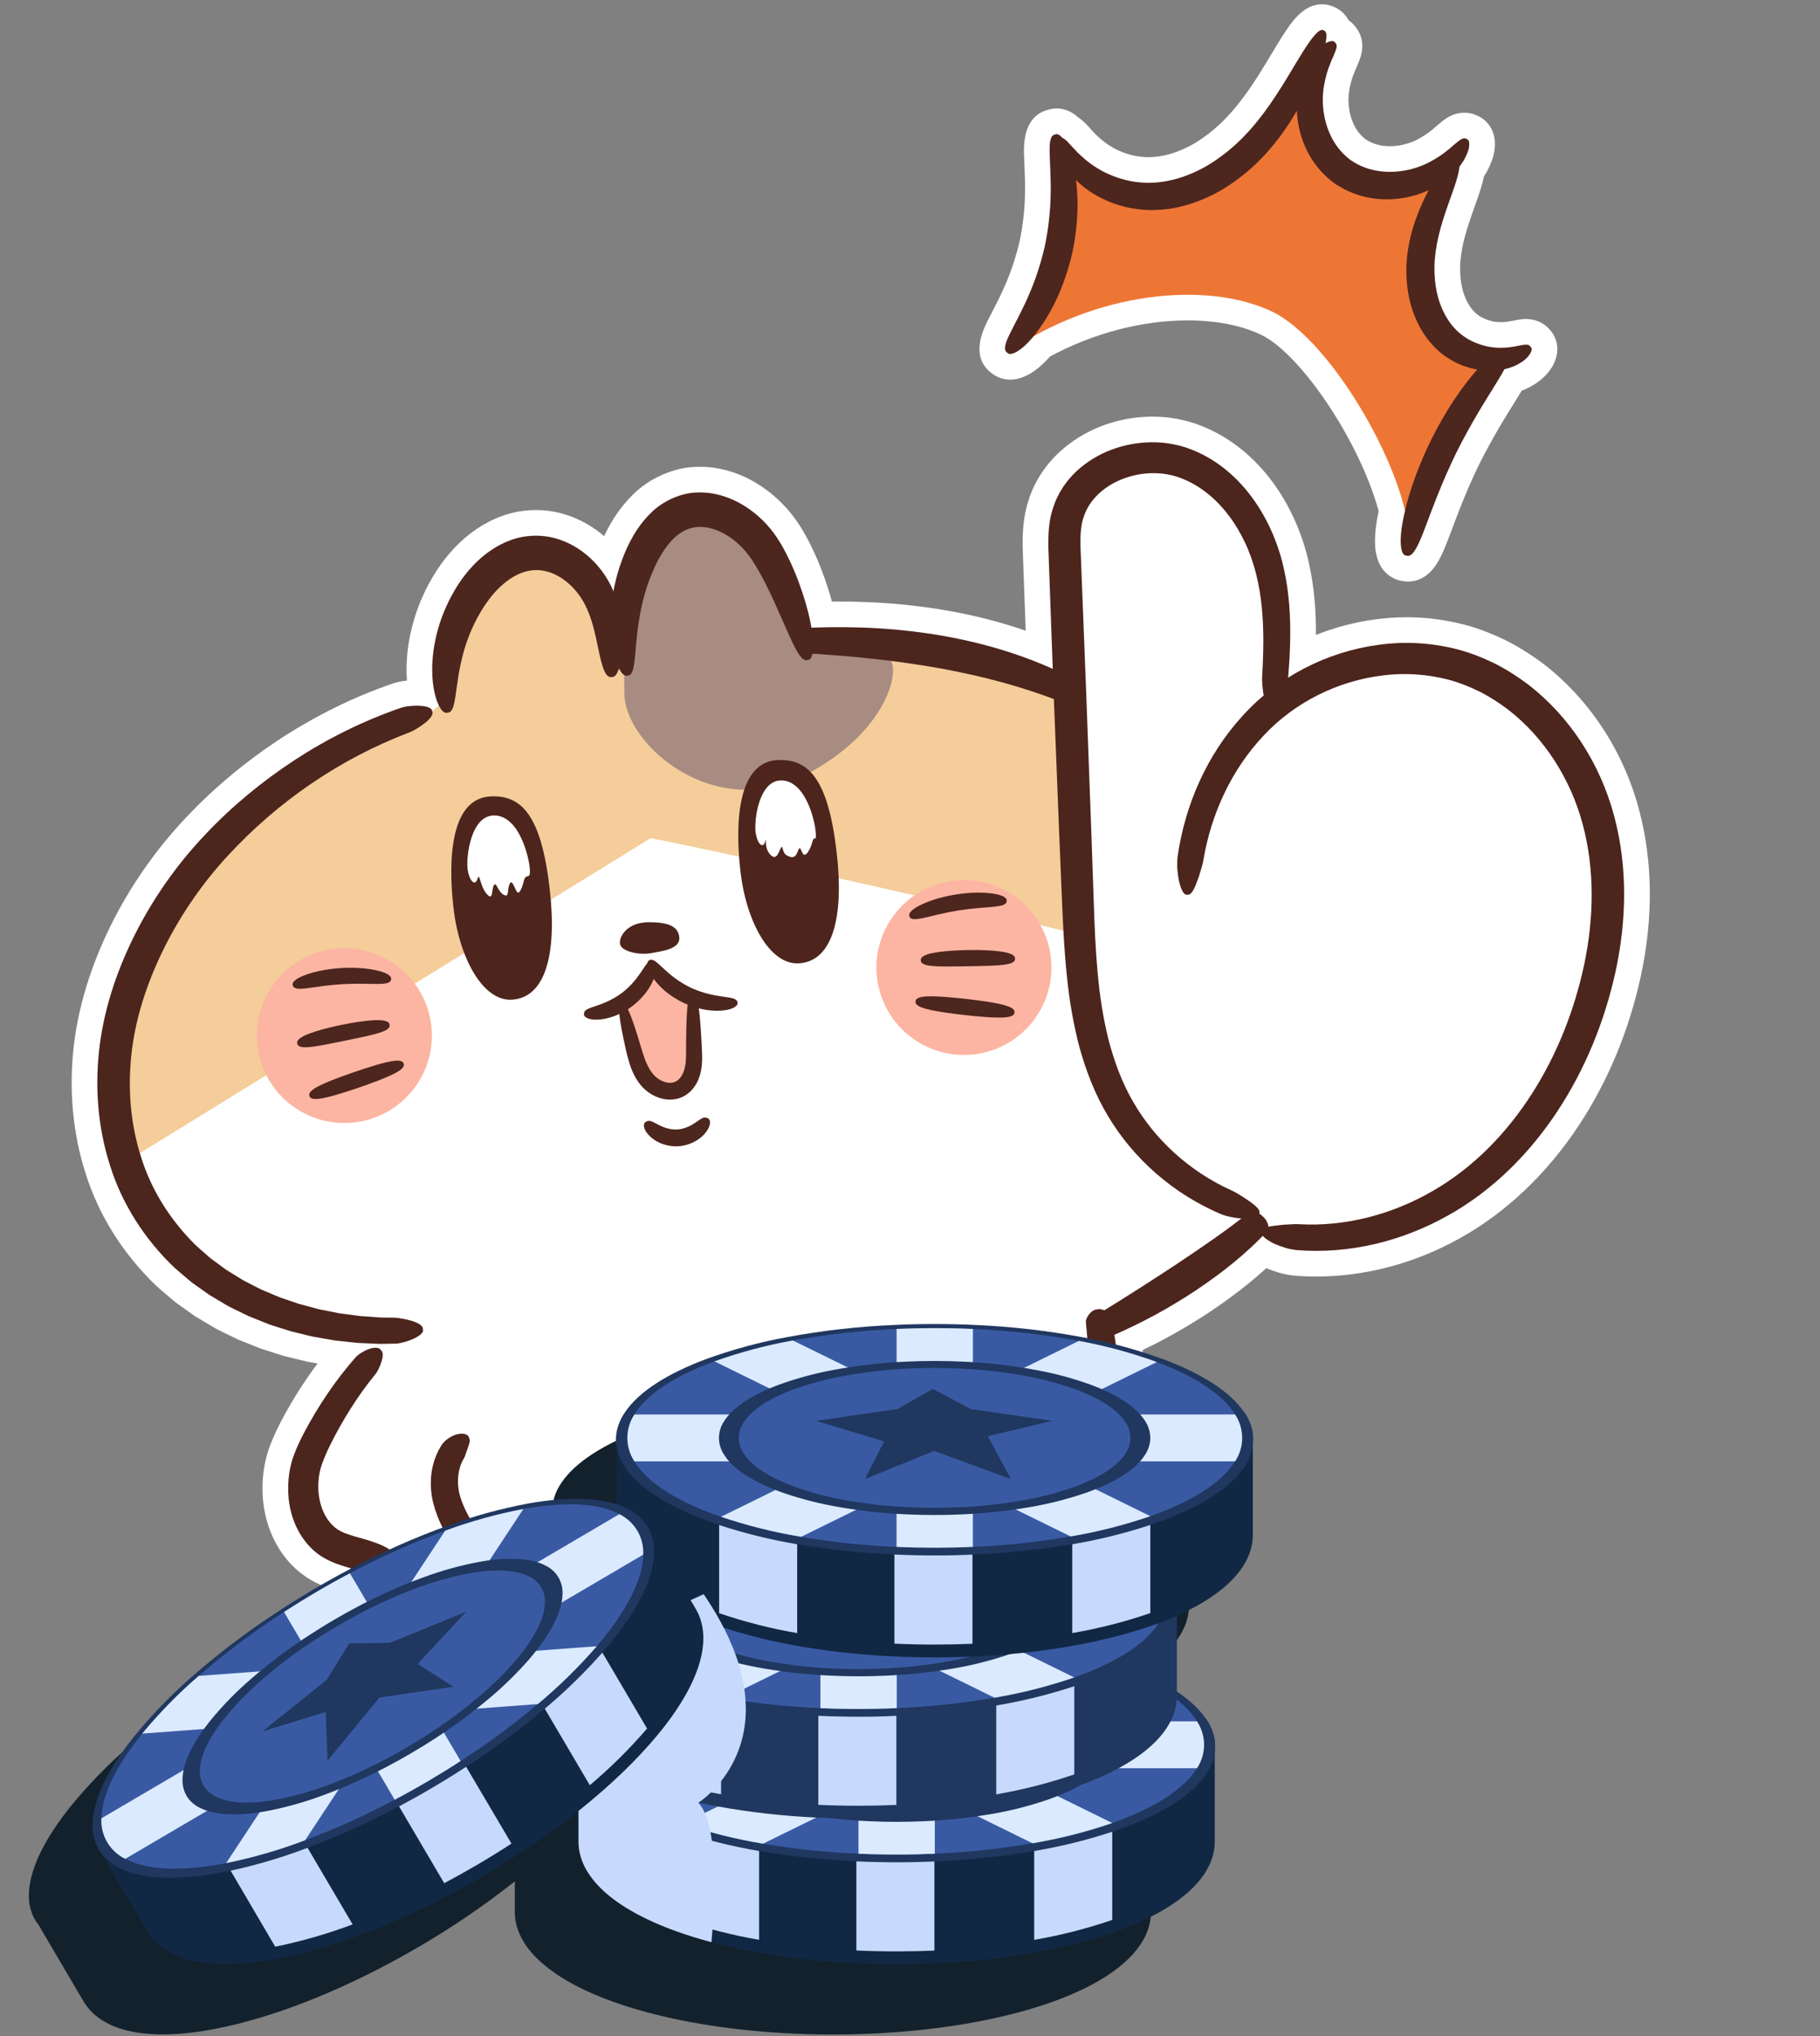 <?xml version="1.0" encoding="UTF-8"?> <svg xmlns="http://www.w3.org/2000/svg" width="270" height="302" viewBox="0 0 270 302" fill="none"><rect x="0" y="0" width="270" height="302" fill="#808080" stroke="none"/><g clip-path="url(#clip0_1245_11391)"><path d="M41.646 109.532C36.44 112.943 31.737 116.861 27.683 121.165C23.442 125.628 19.838 130.683 16.965 136.205C13.814 142.321 11.82 148.448 11.035 154.417C10.153 161.143 10.73 167.93 12.692 174.009C14.626 180.207 18.245 185.971 23.16 190.678C23.183 190.701 23.207 190.723 23.232 190.745C23.638 191.115 24.056 191.47 24.474 191.824C24.474 191.824 25.94 193.068 25.974 193.094C26.221 193.29 26.479 193.473 26.737 193.655L28.854 195.155C28.936 195.214 29.02 195.269 29.108 195.321L31.033 196.467L31.99 197.031C32.07 197.077 32.151 197.121 32.234 197.162L33.249 197.664L35.244 198.635C35.326 198.675 35.411 198.712 35.496 198.746L38.596 199.983C38.675 200.014 38.757 200.043 38.837 200.069L42.023 201.079C42.103 201.105 42.184 201.128 42.266 201.147L45.512 201.936C45.588 201.954 45.665 201.97 45.742 201.984L47.111 202.224C45.147 204.837 43.361 207.666 41.697 210.796C41.227 211.705 40.615 212.936 40.061 214.403C39.493 215.909 39.137 217.512 39.005 219.162C38.721 222.608 39.364 225.929 40.864 228.763C41.767 230.471 42.952 231.938 44.359 233.1C45.982 234.467 47.889 235.268 49.168 235.688C49.602 235.835 50.025 235.967 50.434 236.091C50.165 236.43 49.879 236.808 49.581 237.229C49.103 237.933 48.554 238.806 48.114 239.94C47.928 240.418 47.702 241.059 47.568 241.832C47.403 242.602 47.389 243.328 47.402 244.074C47.462 245.655 47.91 247.201 48.704 248.561C49.383 249.708 50.296 250.722 51.458 251.61C53.464 253.096 55.48 253.681 56.822 253.991C58.043 254.273 59.401 254.416 60.859 254.416C61.139 254.416 61.416 254.411 61.656 254.403C63.062 254.365 64.492 254.186 66.026 253.857C67.316 253.58 68.561 253.191 69.741 252.697H163.037C163.121 252.697 163.206 252.694 163.288 252.689C163.476 252.71 163.664 252.72 163.853 252.72C166.681 252.72 169.06 250.32 169.425 248.167C169.432 248.131 169.437 248.095 169.442 248.059C170.622 239.669 171.122 231.212 171.016 221.421C170.883 213.649 170.395 206.839 169.491 200.24C172.935 198.593 176.152 196.766 179.454 194.589C182.692 192.423 185.418 190.315 187.852 188.087C188.525 188.365 189.178 188.584 189.689 188.743C190.388 188.948 191.132 189.095 191.899 189.184C191.941 189.188 191.983 189.192 192.025 189.195C193.099 189.283 194.194 189.327 195.278 189.327C202.587 189.327 209.969 187.353 216.616 183.625C223.438 179.831 229.547 174.022 234.282 166.823C238.577 160.278 241.65 152.873 243.416 144.799C245.294 136.029 245.198 127.683 243.129 119.993C240.815 111.373 235.807 103.741 228.988 98.474C227.187 97.123 225.317 95.951 223.358 94.956C221.194 93.91 219.155 93.145 217.114 92.614C214.355 91.906 211.509 91.547 208.655 91.547C207.094 91.547 205.525 91.656 204.013 91.867C201.016 92.267 198.05 93.048 195.218 94.171C195.228 92.616 195.183 90.984 195.048 89.324C194.875 87.21 194.564 85.166 194.122 83.249C193.64 81.157 192.955 79.114 192.086 77.172C190.159 72.881 187.5 69.342 184.177 66.652C182.297 65.132 180.239 63.937 178.073 63.103C175.866 62.244 173.415 61.79 170.988 61.79L170.675 61.793C165.507 61.884 160.678 63.78 157.065 67.143C155.004 69.078 153.472 71.471 152.655 73.994C151.749 76.617 151.696 79.104 151.717 81.23C151.718 81.263 152.163 93.542 152.163 93.542C148.61 92.312 144.89 91.348 140.914 90.623C135.59 89.676 130.209 89.215 124.461 89.215C124.116 89.215 123.767 89.216 123.415 89.22C123.191 88.388 122.932 87.534 122.645 86.674C121.749 83.984 120.73 81.619 119.53 79.444C118.675 77.892 117.719 76.523 116.693 75.383C115.538 74.092 114.232 72.966 112.835 72.053C110.101 70.236 106.941 69.235 103.936 69.235C103.778 69.235 103.62 69.238 103.463 69.244C100.038 69.251 96.196 70.954 93.723 73.532C92.085 75.171 90.732 77.144 89.626 79.515C87.921 78.06 85.975 76.965 83.946 76.336C82.539 75.882 81.048 75.651 79.515 75.651C77.707 75.651 75.922 75.972 74.347 76.58C71.859 77.483 69.388 79.157 67.399 81.283C66.422 82.314 65.52 83.468 64.698 84.747C63.876 86.053 63.227 87.259 62.735 88.382C61.653 90.755 60.893 93.386 60.532 96.005C60.306 97.694 60.252 99.41 60.366 100.941C59.711 101.008 58.951 101.133 58.285 101.368C52.512 103.352 46.917 106.097 41.646 109.532Z" fill="white"></path><path d="M151.271 35.731C150.814 37.758 150.066 40.075 149.257 41.958C148.596 43.538 147.8 45.079 147.16 46.317C146.873 46.872 146.616 47.372 146.405 47.801C146.386 47.841 146.269 48.093 146.269 48.093C144.377 52.068 145.643 54.149 146.884 55.157C147.684 55.893 148.737 56.304 149.866 56.304C149.866 56.304 149.866 56.304 149.867 56.304C151.972 56.304 153.802 54.848 154.735 53.944C155.065 53.639 155.412 53.281 155.772 52.873C162.177 49.418 169.401 47.522 176.19 47.522C180.428 47.522 184.199 48.26 187.096 49.656C193.09 52.544 201.835 65.755 204.523 75.812C204.287 76.928 204.061 78.259 204.009 79.401C203.855 81.799 204.343 83.619 205.459 84.813C206.138 85.54 207.011 86.005 207.966 86.157C208.264 86.221 208.568 86.253 208.876 86.253C212.029 86.253 213.446 83.199 213.98 82.049L214.064 81.866C214.503 80.895 214.968 79.653 215.508 78.215C215.852 77.299 216.221 76.313 216.622 75.303C217.442 73.205 218.499 70.789 219.441 68.862C220.401 66.926 221.672 64.616 222.849 62.666C223.394 61.752 223.949 60.86 224.465 60.031C224.935 59.277 225.367 58.582 225.746 57.949C225.951 57.871 226.148 57.789 226.335 57.703C226.957 57.427 228.399 56.699 229.484 55.458C230.627 54.184 231.167 52.704 231.004 51.287C230.899 50.371 230.501 49.524 229.884 48.865C229.047 47.882 227.793 47.313 226.395 47.313C225.798 47.313 225.266 47.412 224.875 47.484C224.828 47.493 224.78 47.502 224.734 47.513C224.232 47.625 223.703 47.709 223.468 47.733C223.197 47.765 222.924 47.782 222.655 47.782C222.258 47.782 221.867 47.746 221.575 47.692C220.699 47.508 219.917 47.188 219.374 46.791C219.335 46.763 219.296 46.735 219.256 46.708C219.01 46.544 218.774 46.324 218.445 45.948C218.208 45.685 217.963 45.291 217.751 44.931C217.355 44.201 217.046 43.363 216.874 42.531C216.687 41.669 216.592 40.62 216.608 39.603C216.634 38.456 216.812 37.162 217.129 35.844C217.564 33.997 218.223 32.155 218.804 30.531C219.124 29.634 219.412 28.827 219.624 28.137L219.652 28.046C219.785 27.611 219.992 26.932 220.14 26.176C220.685 25.378 221.213 24.258 221.513 23.245C221.537 23.163 221.558 23.081 221.577 22.998C221.718 22.365 222.149 20.438 221.032 18.727C220.56 18.005 219.897 17.456 219.118 17.131C218.541 16.855 217.909 16.712 217.253 16.712C216.025 16.712 214.867 17.194 213.716 18.184C213.404 18.427 213.103 18.69 212.832 18.93C212.739 19.013 212.653 19.092 212.576 19.155C212.465 19.232 212.359 19.314 212.258 19.402C211.793 19.804 211.015 20.303 210.198 20.728C209.336 21.167 208.33 21.478 207.335 21.608C206.963 21.659 206.582 21.686 206.203 21.686C205.588 21.686 204.989 21.617 204.441 21.479C203.79 21.32 203.153 21.036 202.545 20.632C201.979 20.175 201.515 19.651 201.154 19.055C200.699 18.313 200.344 17.331 200.176 16.334C200.007 15.372 200.004 14.319 200.161 13.392C200.327 12.462 200.571 11.572 200.816 11.011C200.87 10.886 200.918 10.758 200.959 10.629C200.996 10.537 201.045 10.432 201.097 10.318C201.244 9.989 201.405 9.624 201.544 9.255C202.665 6.656 201.855 4.925 201.095 3.995C200.802 3.601 200.45 3.266 200.051 3C199.966 2.837 199.87 2.676 199.759 2.517C199.296 1.855 198.673 1.353 197.95 1.05C197.389 0.778 196.769 0.634 196.135 0.634C193.301 0.634 191.558 3.334 190.285 5.306L190.192 5.448C189.746 6.14 189.239 6.985 188.676 7.927C187.523 9.853 186.088 12.25 184.464 14.428C183.336 15.951 182.095 17.356 180.892 18.478C179.765 19.516 178.522 20.463 177.368 21.16C176.258 21.842 174.94 22.431 173.701 22.805C172.529 23.144 171.414 23.316 170.39 23.316C170.089 23.316 169.793 23.299 169.418 23.261C167.833 23.129 166.417 22.567 165.556 22.142C164.369 21.537 163.463 20.79 162.921 20.281L162.779 20.148C162.691 20.067 162.574 19.964 162.462 19.837C162.396 19.761 162.327 19.688 162.255 19.618C162.085 19.453 161.917 19.261 161.75 19.074L161.527 18.828C161.118 18.387 160.613 17.84 159.942 17.401C158.794 16.337 157.606 16.092 156.754 16.092C156.311 16.092 155.868 16.161 155.444 16.295C153.893 16.687 151.858 18.041 151.907 22.456C151.907 22.456 151.908 22.732 151.91 22.777C151.92 23.254 151.944 23.814 151.972 24.438C152.032 25.831 152.108 27.564 152.046 29.308C151.991 31.326 151.697 33.742 151.271 35.731Z" fill="white"></path><path d="M107.704 191.457C86.602 194.656 74.733 199.414 49.148 196.784C23.563 194.153 13.778 170.779 18.32 149.378C22.863 127.977 56.135 108.284 65.161 104.548C65.689 96.183 68.283 82.035 76.577 81.37C84.871 80.704 90.563 88.985 90.633 94.167C90.205 88.18 94.659 78.037 102.455 78.038C110.251 78.04 119.02 94.564 119.02 94.564C119.02 94.564 158.081 96.827 171.182 112.003C184.282 127.178 194.1 152.32 178.539 168.29C162.977 184.26 120.599 189.502 107.704 191.457Z" fill="white"></path><path d="M19.204 171.987C40.066 180.629 84.621 166.331 96.612 129.266C108.438 146.656 154.289 172.392 185.149 154.092C185.149 154.092 192.064 130.796 178.593 116.948C165.123 103.099 131.171 95.08 124.302 94.759C119.2 95.002 119.009 92.838 119.009 92.838C119.009 92.838 115.247 77.063 106.022 76.192C96.797 75.32 92.397 88.246 91.739 92.886C87.981 92.094 89.81 83.19 81.784 81.229C73.757 79.268 66.174 85.555 66.381 101.868C66.531 105.726 59.005 107.838 59.005 107.838C59.005 107.838 11.688 119.552 19.204 171.987Z" fill="#F4CD9A"></path><path d="M65.349 248.894C66.526 248.894 163.038 248.894 163.038 248.894C163.038 248.894 163.038 204.229 163.626 199.527C164.214 194.825 187.754 182.484 187.754 182.484C187.754 182.484 207.173 161.327 202.465 153.099C197.757 144.871 96.539 124.301 96.539 124.301L19.203 171.987C19.203 171.987 22.39 197.764 57.111 197.764C41.81 215.395 40.633 223.035 45.929 225.386C51.225 227.737 61.818 228.912 58.876 233.026C55.933 237.14 52.402 240.666 52.991 244.193C53.58 247.719 65.349 248.894 65.349 248.894Z" fill="white"></path><path d="M187.751 182.484C176.57 178.37 167.154 165.44 162.446 153.099C157.738 140.757 157.738 92.565 157.738 83.162C157.738 73.759 163.623 66.119 175.981 70.233C188.339 74.347 190.693 96.68 190.105 103.732C202.463 97.267 215.409 94.917 227.179 104.32C238.949 113.723 240.714 124.889 237.183 142.521C233.653 160.152 225.413 165.441 220.117 172.493C211.005 184.627 210.113 184.835 187.751 182.484Z" fill="white"></path><path d="M92.638 103.224C93.107 110.773 105.971 121.647 118.987 115.159C132.004 108.672 133.693 98.736 131.877 97.757C130.061 96.779 121.277 97.552 119.247 94.222C117.217 90.892 113.964 76.215 106.659 75.553C99.353 74.891 95.632 80.995 93.945 86.681C92.257 92.365 92.638 103.224 92.638 103.224Z" fill="#A88C82"></path><path d="M72.741 118.123C67.012 118.428 66.421 126.918 67.252 134.465C68.083 142.013 71.606 148.532 75.945 148.268C80.856 147.969 82.673 141.671 81.552 131.865C80.286 120.795 77.302 117.88 72.741 118.123Z" fill="#4D251D"></path><path d="M69.365 128.884C69.136 127.28 69.786 120.802 73.422 120.944C77.059 121.085 78.471 127.111 78.603 128.874C78.734 130.637 78.037 129.4 77.73 130.592C77.425 131.785 76.988 132.915 76.587 132.108C76.186 131.303 75.891 130.331 75.552 131.218C75.213 132.105 75.578 133.147 74.717 132.7C73.856 132.254 73.618 130.658 73.253 131.316C72.889 131.974 73.205 133.716 72.207 132.59C71.21 131.463 71.151 129.229 70.837 130.345C70.523 131.461 69.637 130.786 69.365 128.884Z" fill="white"></path><path d="M115.316 112.733C109.586 113.038 108.995 121.527 109.826 129.074C110.657 136.622 114.18 143.142 118.519 142.877C123.43 142.578 125.247 136.28 124.126 126.475C122.86 115.405 119.876 112.49 115.316 112.733Z" fill="#4D251D"></path><path d="M112.09 123.42C111.869 121.871 112.497 115.613 116.009 115.75C119.521 115.886 120.886 121.707 121.013 123.41C121.14 125.112 120.803 123.727 120.508 124.879C120.212 126.031 119.453 127.313 119.066 126.535C118.679 125.756 118.658 125.467 118.33 126.324C118.002 127.18 117.602 127.328 116.771 126.896C115.939 126.465 116.198 125.133 115.846 125.769C115.494 126.404 115.181 127.783 114.217 126.695C113.254 125.606 113.816 123.753 113.512 124.831C113.208 125.909 112.353 125.257 112.09 123.42Z" fill="white"></path><path d="M63.992 152.177C64.776 159.294 59.633 165.698 52.507 166.481C45.381 167.264 38.968 162.129 38.184 155.012C37.401 147.895 42.542 141.491 49.669 140.708C56.796 139.925 63.208 145.06 63.992 152.177Z" fill="#FCB5A2"></path><path d="M155.906 142.082C156.69 149.199 151.548 155.604 144.421 156.386C137.295 157.168 130.882 152.033 130.098 144.916C129.315 137.799 134.457 131.395 141.583 130.613C148.71 129.83 155.122 134.965 155.906 142.082Z" fill="#FCB5A2"></path><path d="M96.651 144.625C97.159 144.889 92.223 149.422 92.223 149.422C92.223 149.422 93.194 159.695 98.124 160.909C103.055 162.125 102.536 154.517 102.539 153.08C102.54 151.643 102.456 147.98 102.456 147.98L96.651 144.625Z" fill="#FCB5A2"></path><path d="M96.154 136.781C92.562 136.816 91.444 139.612 92.178 140.432C92.913 141.252 95.018 141.663 96.658 141.355C98.298 141.046 100.969 140.753 100.773 138.974C100.577 137.195 98.727 136.756 96.154 136.781Z" fill="#4D251D"></path><path d="M57.085 144.289C56.414 143.998 55.242 143.747 54.01 143.628C52.778 143.503 51.491 143.521 50.597 143.574C49.704 143.63 48.425 143.769 47.216 144.043C46.007 144.311 44.876 144.703 44.245 145.073C43.978 145.224 43.212 145.711 43.452 146.18C43.557 146.698 44.422 146.648 44.709 146.643C45.4 146.619 46.489 146.436 47.62 146.287C48.75 146.132 49.922 146.021 50.744 145.968C51.565 145.921 52.742 145.888 53.882 145.905C55.023 145.915 56.126 145.964 56.815 145.904C57.101 145.874 57.965 145.818 58.006 145.292C58.188 144.796 57.368 144.406 57.085 144.289Z" fill="#4D261E"></path><path d="M56.667 151.333C55.312 151.168 52.277 151.662 50.667 152.004C49.053 152.323 46.069 153.062 44.889 153.746C44.641 153.886 43.909 154.315 44.114 154.801C44.188 155.323 45.026 155.326 45.306 155.329C46.646 155.327 49.57 154.666 51.15 154.354C52.726 154.02 55.674 153.477 56.907 152.952C57.164 152.84 57.933 152.507 57.795 151.998C57.792 151.471 56.95 151.365 56.667 151.333Z" fill="#4D261E"></path><path d="M58.588 157.327C57.17 157.446 54.129 158.46 52.504 159.019C50.878 159.578 47.858 160.652 46.668 161.431C46.419 161.594 45.68 162.084 45.918 162.555C46.021 163.073 46.906 163.003 47.202 162.978C48.62 162.86 51.662 161.846 53.286 161.287C54.912 160.727 57.932 159.655 59.123 158.874C59.372 158.711 60.11 158.222 59.873 157.751C59.769 157.233 58.885 157.303 58.588 157.327Z" fill="#4D261E"></path><path d="M136.233 136.288C136.919 136.197 137.985 135.91 139.096 135.652C140.206 135.389 141.362 135.165 142.173 135.033C142.986 134.906 144.155 134.76 145.291 134.666C146.428 134.566 147.531 134.509 148.21 134.382C148.492 134.324 149.346 134.186 149.337 133.657C149.469 133.147 148.615 132.838 148.322 132.749C147.626 132.524 146.436 132.387 145.197 132.388C143.959 132.383 142.68 132.525 141.796 132.664C140.912 132.807 139.652 133.068 138.476 133.457C137.299 133.841 136.211 134.34 135.619 134.77C135.367 134.946 134.653 135.505 134.937 135.949C135.092 136.454 135.948 136.32 136.233 136.288Z" fill="#4D261E"></path><path d="M137.682 143.188C139.001 143.432 141.996 143.322 143.607 143.306C145.217 143.268 148.214 143.278 149.524 142.99C149.797 142.927 150.614 142.742 150.573 142.216C150.667 141.697 149.859 141.437 149.587 141.355C148.286 140.942 145.212 140.869 143.567 140.908C141.921 140.924 138.852 141.101 137.565 141.556C137.295 141.647 136.497 141.934 136.608 142.449C136.584 142.976 137.408 143.134 137.682 143.188Z" fill="#4D261E"></path><path d="M136.806 149.449C138.138 149.952 141.32 150.344 143.028 150.537C144.736 150.73 147.925 151.06 149.335 150.868C149.63 150.827 150.508 150.703 150.496 150.175C150.626 149.664 149.798 149.347 149.52 149.241C148.189 148.738 145.007 148.347 143.298 148.153C141.59 147.96 138.401 147.63 136.991 147.823C136.696 147.863 135.818 147.987 135.83 148.515C135.7 149.027 136.528 149.344 136.806 149.449Z" fill="#4D261E"></path><path d="M95.744 143.216C95.384 143.714 94.895 144.537 94.268 145.304C93.652 146.078 92.895 146.775 92.332 147.215C91.761 147.646 90.893 148.197 89.985 148.593C89.082 149 88.16 149.262 87.585 149.48C87.353 149.583 86.606 149.804 86.637 150.352C86.534 150.889 87.403 151.133 87.711 151.175C88.43 151.312 89.651 151.206 90.834 150.804C92.024 150.416 93.137 149.734 93.852 149.189C94.563 148.639 95.508 147.74 96.189 146.692C96.883 145.653 97.299 144.501 97.351 143.773C97.389 143.465 97.376 142.564 96.83 142.526C96.308 142.353 95.903 143.019 95.744 143.216Z" fill="#4D261E"></path><path d="M108.215 147.958C107.535 147.837 106.449 147.732 105.352 147.474C104.253 147.227 103.161 146.812 102.425 146.467C101.694 146.112 100.686 145.524 99.803 144.825C98.913 144.135 98.149 143.356 97.629 142.904C97.404 142.727 96.787 142.112 96.335 142.427C95.817 142.607 96.09 143.55 96.221 143.859C96.499 144.604 97.256 145.695 98.257 146.619C99.248 147.554 100.466 148.288 101.349 148.715C102.236 149.133 103.573 149.62 104.925 149.802C106.272 150 107.599 149.903 108.353 149.651C108.677 149.56 109.582 149.178 109.398 148.663C109.36 148.114 108.492 148.021 108.215 147.958Z" fill="#4D261E"></path><path d="M101.962 149.521C101.814 151.046 101.778 153.599 101.78 156.206C101.78 157.475 101.658 158.615 101.205 159.406C100.751 160.235 100.147 160.551 99.57 160.592C98.996 160.655 98.105 160.406 97.379 159.796C96.674 159.226 96.077 158.198 95.667 157.075C95.249 155.95 94.922 154.677 94.57 153.579C94.227 152.476 93.903 151.511 93.623 150.796C93.389 150.198 92.687 148.418 92.201 148.707C91.635 148.691 91.889 150.587 91.977 151.224C92.081 151.984 92.268 152.984 92.506 154.114C92.757 155.241 92.991 156.495 93.43 157.857C93.875 159.204 94.564 160.636 95.786 161.684C96.966 162.691 98.447 163.187 99.77 163.075C100.42 163.026 101.178 162.802 101.834 162.351C102.491 161.904 103.021 161.269 103.386 160.57C104.149 159.144 104.198 157.512 104.151 156.174C104.04 153.524 103.879 151.008 103.663 149.482C103.572 148.846 103.297 146.953 102.758 147.124C102.21 146.978 102.023 148.882 101.962 149.521Z" fill="#4D261E"></path><path d="M103.846 166.034C103.452 166.28 102.915 166.72 102.277 167.021C101.648 167.338 100.954 167.492 100.477 167.52C100 167.549 99.292 167.477 98.631 167.237C97.961 167.013 97.376 166.64 96.957 166.441C96.775 166.375 96.268 166.056 95.833 166.374C95.329 166.61 95.561 167.346 95.695 167.58C95.956 168.15 96.696 168.931 97.679 169.405C98.649 169.904 99.817 170.061 100.624 170.006C101.432 169.965 102.573 169.672 103.478 169.063C104.397 168.476 105.04 167.614 105.233 167.017C105.338 166.769 105.482 166.01 104.954 165.836C104.484 165.571 104.019 165.947 103.846 166.034Z" fill="#4D261E"></path><path d="M92.318 96.348C92.417 95.026 92.425 93.222 92.03 91.123C91.831 90.076 91.525 88.958 91.069 87.835C90.601 86.684 89.953 85.547 89.159 84.517C87.576 82.458 85.329 80.746 82.775 79.954C80.22 79.128 77.531 79.419 75.685 80.14C73.792 80.82 71.803 82.147 70.167 83.895C69.342 84.766 68.589 85.735 67.923 86.768C67.276 87.799 66.686 88.852 66.202 89.957C65.205 92.145 64.592 94.44 64.308 96.508C64.031 98.582 64.083 100.427 64.293 101.782C64.371 102.349 64.582 103.474 64.981 104.368C65.37 105.267 65.908 105.918 66.426 105.682C67.002 105.702 67.254 104.934 67.429 104.071C67.594 103.204 67.708 102.222 67.785 101.73C67.951 100.555 68.177 99.017 68.608 97.325C69.047 95.637 69.689 93.793 70.595 92.048C71.493 90.286 72.604 88.64 73.827 87.406C75.049 86.149 76.359 85.331 77.441 84.943C78.528 84.529 79.867 84.384 81.294 84.801C82.722 85.206 84.224 86.22 85.368 87.565C85.943 88.237 86.424 88.966 86.808 89.731C87.206 90.523 87.521 91.346 87.777 92.159C88.29 93.784 88.567 95.36 88.831 96.56C89.069 97.544 89.586 100.672 90.696 100.402C91.818 100.657 92.251 97.477 92.318 96.348Z" fill="#4D261E"></path><path d="M120.398 93.195C120.167 91.78 119.72 89.932 119.033 87.875C118.346 85.816 117.447 83.549 116.194 81.277C115.578 80.158 114.798 78.966 113.853 77.916C112.919 76.872 111.861 75.961 110.725 75.219C108.471 73.72 105.828 72.946 103.535 73.046C101.259 73.029 98.354 74.2 96.416 76.219C94.43 78.205 93.138 80.694 92.249 83.126C91.345 85.565 90.838 88.068 90.651 90.31C90.473 92.556 90.593 94.535 90.856 95.99C90.969 96.598 91.212 97.805 91.646 98.765C92.063 99.731 92.631 100.436 93.141 100.18C93.722 100.202 93.94 99.364 94.086 98.41C94.215 97.453 94.299 96.362 94.344 95.816C94.566 93.216 95.043 88.906 96.78 84.896C97.608 82.894 98.713 81.036 99.971 79.836C101.235 78.628 102.517 78.175 103.695 78.157C104.855 78.097 106.436 78.494 107.973 79.478C108.74 79.96 109.49 80.573 110.161 81.281C110.829 81.98 111.414 82.789 111.994 83.731C113.136 85.589 114.12 87.626 114.954 89.462C115.778 91.321 116.503 92.957 117.052 94.194C117.562 95.214 118.785 98.351 119.801 97.872C120.981 97.945 120.632 94.371 120.398 93.195Z" fill="#4D261E"></path><path d="M159.241 100.672C153.125 97.544 146.967 95.592 140.246 94.367C133.512 93.168 127.169 92.855 120.414 93.09C120.075 93.114 119.129 93.97 119.204 95.002C119.127 96.032 120.043 96.911 120.37 96.943C126.944 97.357 132.988 97.978 139.389 99.11C145.777 100.285 151.604 101.803 157.638 104.176C157.94 104.283 159.139 103.874 159.521 102.915C160.04 102.019 159.545 100.84 159.241 100.672Z" fill="#4C251D"></path><path d="M59.523 104.963C53.879 106.903 48.598 109.542 43.734 112.712C38.873 115.897 34.415 119.567 30.444 123.783C26.455 127.98 23.059 132.738 20.349 137.945C17.667 143.153 15.607 148.837 14.809 154.911C14.015 160.971 14.48 167.157 16.328 172.878C18.111 178.598 21.5 183.821 25.795 187.934C26.346 188.435 26.923 188.906 27.487 189.392L28.338 190.113C28.63 190.344 28.939 190.549 29.24 190.767L31.057 192.054L32.965 193.191L33.923 193.754L34.917 194.246L36.911 195.217L38.968 196.039L40 196.448L41.054 196.786L43.169 197.453L45.325 197.979L46.405 198.239L47.499 198.432L49.692 198.811L51.909 199.052L53.02 199.171L54.138 199.223L56.379 199.319C57.128 199.306 57.879 199.294 58.631 199.281C59.232 199.287 60.366 199.003 61.286 198.583C62.209 198.173 62.911 197.651 62.73 197.147C62.809 196.626 62.026 196.201 61.109 195.91C60.19 195.63 59.13 195.463 58.571 195.429L56.482 195.408L54.407 195.26L53.375 195.188L52.35 195.05L50.31 194.776L48.3 194.377L47.298 194.177L46.316 193.913L44.354 193.389L42.443 192.737L41.49 192.411L40.565 192.02L38.72 191.241L36.947 190.332L36.063 189.877L35.22 189.356L33.538 188.317L31.951 187.15C31.69 186.953 31.416 186.769 31.164 186.563L30.428 185.915C29.941 185.48 29.439 185.062 28.962 184.617C25.268 180.942 22.416 176.492 20.868 171.419C19.29 166.391 18.891 160.974 19.593 155.554C20.304 150.125 22.155 144.938 24.59 140.127C27.049 135.317 30.153 130.855 33.809 126.901C41.129 118.979 50.291 112.574 60.827 108.589C61.857 108.17 64.622 106.413 64.107 105.499C64.089 104.42 60.663 104.563 59.523 104.963Z" fill="#4C251D"></path><path d="M191.083 100.658C191.389 97.021 191.552 93.336 191.251 89.632C191.101 87.782 190.832 85.93 190.411 84.103C189.985 82.259 189.384 80.456 188.611 78.728C187.064 75.282 184.823 72.071 181.78 69.608C180.263 68.381 178.544 67.36 176.69 66.646C174.803 65.912 172.741 65.564 170.741 65.595C166.738 65.665 162.739 67.059 159.673 69.914C158.155 71.338 156.92 73.175 156.253 75.234C155.538 77.303 155.505 79.353 155.523 81.191C155.778 88.207 156.036 95.289 156.298 102.5C156.582 109.696 156.862 116.762 157.139 123.763C157.285 127.264 157.431 130.749 157.576 134.226C157.726 137.711 157.902 141.225 158.273 144.76C158.627 148.291 159.219 151.849 160.151 155.365C161.131 158.868 162.452 162.346 164.388 165.548C168.225 171.967 174.149 177.12 181.175 180.093C181.883 180.377 183.314 180.707 184.557 180.736C185.809 180.755 186.833 180.534 186.8 179.995C187.082 179.535 186.316 178.839 185.378 178.186C184.437 177.519 183.33 176.834 182.71 176.56C176.513 173.772 171.339 169.06 168.087 163.387C166.437 160.554 165.304 157.432 164.457 154.231C163.654 151.006 163.139 147.688 162.84 144.31C162.526 140.935 162.387 137.511 162.268 134.043C162.148 130.567 162.027 127.082 161.906 123.582C161.647 116.579 161.387 109.513 161.122 102.317C160.841 95.136 160.565 88.084 160.292 81.097C160.26 79.45 160.315 77.933 160.76 76.692C161.159 75.429 161.906 74.274 162.911 73.309C164.924 71.372 167.901 70.246 170.822 70.177C172.294 70.142 173.721 70.365 175.082 70.871C176.48 71.387 177.8 72.141 179.004 73.084C181.416 74.973 183.347 77.592 184.712 80.504C186.093 83.415 186.839 86.634 187.181 90.002C187.523 93.362 187.454 96.837 187.235 100.378C187.171 101.783 187.661 105.857 188.718 105.633C189.716 106.056 190.959 102.123 191.083 100.658Z" fill="#4C251D"></path><path d="M192.332 185.405C200.257 186.047 208.084 184.048 214.762 180.303C221.501 176.555 226.968 171.014 231.095 164.739C235.229 158.44 238.074 151.399 239.692 144.004C241.274 136.614 241.522 128.682 239.45 120.978C237.381 113.273 232.931 106.328 226.698 101.513C225.124 100.331 223.458 99.273 221.7 98.379C219.923 97.521 218.08 96.795 216.165 96.297C212.343 95.316 208.363 95.098 204.516 95.636C196.828 96.663 189.53 100.409 184.308 106.201C179.069 111.945 175.801 119.33 174.693 127.084C174.646 127.472 174.625 128.043 174.643 128.672C174.688 129.304 174.77 129.994 174.89 130.618C175.181 131.872 175.623 132.849 176.144 132.685C176.655 132.859 177.165 131.917 177.566 130.796C177.792 130.235 177.991 129.626 178.142 129.069C178.321 128.516 178.451 128.015 178.507 127.663C179.664 120.643 182.766 114.068 187.449 109.111C192.079 104.135 198.471 100.994 205.099 100.181C208.408 99.753 211.775 99.986 214.956 100.827C216.545 101.254 218.079 101.876 219.567 102.602C221.04 103.365 222.444 104.27 223.781 105.281C229.081 109.414 232.988 115.492 234.79 122.23C236.619 129.022 236.449 136.2 235.025 143.018C233.572 149.846 230.975 156.431 227.245 162.243C223.525 168.044 218.616 173.133 212.64 176.584C206.691 180.059 199.666 181.983 192.614 181.562C192.263 181.534 191.747 181.57 191.175 181.601C190.605 181.619 189.971 181.674 189.376 181.761C188.204 181.869 187.161 182.135 187.199 182.669C186.907 183.134 187.745 183.798 188.904 184.399C189.486 184.663 190.145 184.902 190.756 185.093C191.368 185.272 191.938 185.36 192.332 185.405Z" fill="#4C251D"></path><path d="M65.577 214.221C63.989 216.665 63.655 219.436 64.087 222.057C64.57 224.657 65.715 226.821 66.85 228.77C67.992 230.723 69.171 232.471 69.965 234.219C70.776 235.972 71.265 237.772 71.134 239.344C71.019 240.919 70.267 242.257 69.035 243.323C67.764 244.359 66.06 245.116 64.219 245.483C62.406 245.853 60.351 245.969 58.733 245.596C57.903 245.41 57.124 245.088 56.644 244.718C56.157 244.323 56.045 244.089 56.029 243.721C56.015 243.385 56.169 242.854 56.694 242.114C57.2 241.384 57.922 240.583 58.678 239.604C59.053 239.123 59.444 238.555 59.8 237.908C59.975 237.574 60.14 237.202 60.283 236.821C60.399 236.395 60.551 236.008 60.581 235.532C60.606 235.302 60.625 235.071 60.639 234.842C60.633 234.611 60.609 234.377 60.586 234.145C60.557 233.674 60.415 233.239 60.277 232.801C59.945 231.938 59.393 231.09 58.737 230.532C57.423 229.367 56.117 228.953 54.981 228.558C53.843 228.198 52.799 227.94 51.887 227.642C51.435 227.494 51.014 227.341 50.675 227.168L50.19 226.908L49.738 226.588C49.161 226.124 48.664 225.52 48.27 224.812C47.469 223.398 47.128 221.58 47.24 219.809C47.287 218.921 47.453 218.036 47.742 217.212C48.045 216.34 48.462 215.382 48.911 214.46C50.743 210.749 53.04 207.041 55.721 203.775C55.991 203.455 56.349 202.718 56.58 202.007C56.806 201.303 56.918 200.58 56.512 200.247C56.261 199.786 55.5 199.81 54.703 200.093C53.914 200.373 53.142 200.899 52.814 201.243C49.694 204.785 47.218 208.521 45.08 212.544C44.551 213.563 44.064 214.582 43.625 215.743C43.168 216.954 42.902 218.209 42.8 219.473C42.592 221.994 42.97 224.603 44.232 226.988C44.859 228.173 45.721 229.29 46.814 230.194C47.901 231.108 49.292 231.726 50.392 232.088C51.531 232.473 52.587 232.748 53.512 233.054C54.412 233.353 55.201 233.722 55.505 234.036C55.689 234.182 55.705 234.301 55.783 234.438C55.791 234.524 55.845 234.604 55.827 234.684L55.847 234.802L55.824 234.927C55.822 235.249 55.452 235.927 54.858 236.68C54.271 237.445 53.5 238.279 52.732 239.365C52.351 239.926 51.964 240.542 51.664 241.315C51.514 241.703 51.378 242.099 51.307 242.558C51.203 242.992 51.2 243.462 51.206 243.93C51.242 244.854 51.506 245.811 51.983 246.627C52.461 247.434 53.086 248.067 53.729 248.557C55.029 249.522 56.371 249.985 57.68 250.287C58.984 250.588 60.348 250.644 61.553 250.602C62.79 250.569 64.016 250.4 65.226 250.14C67.638 249.621 70.035 248.614 72.092 246.881C74.136 245.142 75.607 242.403 75.712 239.648C75.861 236.893 75.016 234.437 73.985 232.311C72.929 230.149 71.614 228.334 70.518 226.561C69.413 224.802 68.477 223.032 68.101 221.297C67.741 219.62 67.973 217.68 68.803 216.333C68.968 216.067 69.133 215.483 69.353 214.885C69.552 214.289 69.857 213.657 69.562 213.212C69.468 212.709 68.678 212.482 67.739 212.746C66.805 212.989 65.901 213.743 65.577 214.221Z" fill="#4C251D"></path><path d="M185.488 179.669C181.988 182.492 178.465 184.865 174.666 187.414C170.839 189.931 167.249 192.244 163.327 194.646C163.139 194.774 162.96 195.842 163.47 196.739C163.886 197.685 164.869 198.155 165.095 198.07C169.472 196.167 173.357 194.054 177.335 191.43C181.294 188.78 184.808 186.023 188.142 182.465C188.302 182.274 188.186 181.189 187.419 180.494C186.73 179.727 185.666 179.538 185.488 179.669Z" fill="#4C251D"></path><path d="M165.672 247.531C166.918 238.666 167.305 230.39 167.21 221.486C167.056 212.584 166.444 204.317 164.907 195.488C164.816 195.047 163.782 193.941 162.777 194.2C161.743 194.263 161.054 195.596 161.087 196.027C161.943 204.69 162.226 212.813 162.384 221.553C162.471 230.294 162.409 238.424 161.836 247.118C161.818 247.55 162.551 248.862 163.586 248.889C164.6 249.113 165.597 247.975 165.672 247.531Z" fill="#4C251D"></path><path d="M150.828 51.372C164.109 42.879 179.783 41.909 188.752 46.231C197.721 50.552 209.161 70.702 209.063 80.505C211.284 67.563 222.611 53.291 222.611 53.291C222.611 53.291 213.234 54.939 211.56 45.279C209.886 35.619 214.142 25.777 214.142 25.777C214.142 25.777 206.16 29.984 200.487 25.99C194.814 21.996 194.177 10.471 194.177 10.471C194.177 10.471 185.523 28.386 173.712 29.34C161.901 30.294 158.127 24.069 158.127 24.069C158.127 24.069 158.642 45.101 150.828 51.372Z" fill="#EE7635"></path><path d="M155.718 22.694C155.752 24.263 155.948 26.794 155.853 29.413C155.781 32.033 155.383 34.719 154.987 36.567C154.571 38.412 153.805 41.016 152.772 43.425C151.758 45.844 150.519 48.059 149.829 49.469C149.564 50.065 148.606 51.79 149.396 52.283C149.956 53.022 151.605 51.687 152.119 51.183C153.382 50.029 155.08 47.731 156.39 45.096C157.724 42.472 158.619 39.538 159.083 37.466C159.532 35.389 159.95 32.351 159.84 29.41C159.756 26.47 159.178 23.673 158.515 22.096C158.26 21.424 157.324 19.521 156.505 19.958C155.581 20.076 155.727 22.043 155.718 22.694Z" fill="#4D261E"></path><path d="M193.396 7.507C192.016 9.648 190.034 13.329 187.528 16.688C186.278 18.377 184.894 19.952 183.476 21.273C182.05 22.587 180.609 23.649 179.367 24.398C178.129 25.159 176.542 25.921 174.761 26.458C172.966 26.976 171.007 27.255 169.106 27.05C167.189 26.891 165.345 26.278 163.825 25.527C162.309 24.753 161.129 23.816 160.304 23.04C160.132 22.876 159.861 22.64 159.599 22.34C159.309 22.057 159.018 21.722 158.735 21.409C158.165 20.794 157.638 20.23 157.239 20.501C156.771 20.513 156.692 21.345 156.934 22.323C157.153 23.308 157.752 24.355 158.088 24.847C158.864 26.05 160.206 27.469 162.039 28.633C163.873 29.773 166.17 30.689 168.638 31.004C169.863 31.191 171.145 31.196 172.376 31.095C173.603 31.006 174.786 30.744 175.906 30.45C178.137 29.814 180.067 28.883 181.541 27.981C183.023 27.085 184.708 25.833 186.33 24.292C187.948 22.744 189.485 20.901 190.776 18.997C193.383 15.177 195.124 11.187 195.974 8.747C196.334 7.721 197.326 4.673 196.384 4.528C195.667 3.906 193.974 6.618 193.396 7.507Z" fill="#4D261E"></path><path d="M214.753 22.274C214.081 22.855 213.097 23.508 211.932 24.112C210.759 24.711 209.335 25.181 207.856 25.374C206.38 25.578 204.859 25.504 203.541 25.172C202.214 24.849 201.117 24.267 200.291 23.698C199.501 23.081 198.615 22.21 197.91 21.042C197.199 19.884 196.674 18.457 196.427 16.989C196.169 15.522 196.192 14.025 196.414 12.728C196.642 11.437 196.972 10.304 197.326 9.49C197.431 9.121 197.781 8.478 198.012 7.832C198.285 7.23 198.449 6.588 198.076 6.32C197.848 5.902 197.21 6.086 196.497 6.496C195.835 6.939 195.141 7.621 194.877 8.013C194.126 8.89 193.418 10.268 192.918 11.929C192.425 13.593 192.24 15.56 192.478 17.534C192.703 19.508 193.35 21.486 194.332 23.156C195.302 24.837 196.608 26.161 197.808 27.074C199.04 27.945 200.695 28.793 202.591 29.215C204.481 29.651 206.565 29.676 208.518 29.3C210.474 28.936 212.299 28.171 213.742 27.204C215.18 26.231 216.285 25.144 216.897 24.167C217.193 23.797 217.637 22.932 217.862 22.169C218.041 21.366 218.025 20.704 217.558 20.611C217.19 20.335 216.627 20.684 216.133 21.124C215.584 21.538 215.074 22.064 214.753 22.274Z" fill="#4D261E"></path><path d="M223.921 51.508C223.1 51.606 222.008 51.641 220.789 51.413C219.583 51.159 218.242 50.675 217.126 49.86C216.549 49.471 216.068 49.011 215.618 48.495C215.15 47.976 214.777 47.384 214.437 46.804C213.785 45.618 213.371 44.389 213.154 43.337C212.926 42.288 212.779 40.963 212.802 39.517C212.835 38.073 213.051 36.523 213.423 34.973C214.149 31.888 215.399 28.922 215.98 27.033C216.218 26.246 216.991 23.879 216.085 23.645C215.364 23.045 213.894 25.07 213.411 25.774C212.266 27.438 210.608 30.427 209.57 33.95C209.05 35.696 208.717 37.595 208.646 39.389C208.583 41.18 208.757 42.858 209.054 44.22C209.338 45.581 209.885 47.231 210.829 48.867C211.316 49.675 211.873 50.493 212.566 51.221C213.254 51.965 214.068 52.665 214.937 53.187C216.66 54.291 218.611 54.831 220.363 54.968C222.129 55.082 223.702 54.735 224.766 54.238C225.213 54.043 226.088 53.57 226.631 52.939C227.19 52.325 227.417 51.667 227.038 51.406C226.804 50.993 226.191 51.108 225.568 51.222C224.949 51.361 224.266 51.474 223.921 51.508Z" fill="#4D261E"></path><path d="M210.594 80.306C211.248 78.853 212.091 76.408 213.076 73.921C214.049 71.43 215.183 68.908 216.031 67.174C216.889 65.444 218.197 63.008 219.58 60.718C220.952 58.422 222.377 56.263 223.13 54.859C223.433 54.268 224.417 52.535 223.624 52.049C223.054 51.318 221.432 52.6 220.907 53.06C219.635 54.133 217.844 56.219 216.23 58.561C214.604 60.895 213.181 63.482 212.268 65.325C211.364 67.171 210.179 69.876 209.319 72.587C208.448 75.293 207.886 77.983 207.81 79.644C207.766 80.341 207.738 82.406 208.666 82.411C209.535 82.742 210.31 80.906 210.594 80.306Z" fill="#4D261E"></path><path d="M176.387 223.128C176.242 222.135 175.894 221.182 175.364 220.329C175.268 220.17 175.169 220.015 175.06 219.859C173.053 216.908 168.941 214.265 163.34 212.137C159.446 210.699 155.436 209.593 151.354 208.833C145.981 207.819 140.541 207.197 135.077 206.971C133.152 206.879 131.185 206.837 129.199 206.837C127.214 206.837 125.247 206.879 123.322 206.971C117.972 207.191 112.645 207.792 107.38 208.77C103.278 209.517 99.247 210.608 95.328 212.031C89.578 214.173 85.363 216.859 83.325 219.859C83.215 220.015 83.12 220.17 83.024 220.329C82.49 221.18 82.141 222.134 81.998 223.128C81.956 223.413 81.934 223.702 81.934 223.99C81.934 224.281 81.956 224.572 81.998 224.859V233.507C78.767 232.468 74.312 232.447 69.065 233.376C64.968 234.131 60.944 235.231 57.033 236.663C51.999 238.486 47.101 240.663 42.376 243.179C40.671 244.077 38.954 245.035 37.242 246.038C35.529 247.042 33.855 248.077 32.242 249.13C27.644 252.093 23.268 255.386 19.149 258.983C16.015 261.703 13.118 264.685 10.49 267.896C6.743 272.564 4.542 276.925 4.305 280.483C4.305 280.671 4.283 280.858 4.283 281.042C4.259 282.046 4.442 283.044 4.821 283.975C4.931 284.242 5.06 284.5 5.207 284.749C5.355 284.995 5.519 285.232 5.699 285.456L12.394 296.831C15.041 301.326 21.888 302.793 31.669 300.959C40.819 299.241 51.704 294.863 62.323 288.629C67.226 285.765 71.921 282.559 76.372 279.034V283.547C76.372 288.763 81.531 293.488 90.88 296.859C92.531 297.453 94.27 297.993 96.096 298.478C104.019 300.598 113.555 301.743 123.562 301.743C135.877 301.743 147.487 300.008 156.245 296.859C165.608 293.488 170.753 288.763 170.753 283.547V270.345C170.833 269.774 170.833 269.194 170.753 268.624C170.619 267.709 170.31 266.828 169.844 266.03C169.808 265.961 169.77 265.894 169.727 265.828C169.715 265.806 169.702 265.785 169.688 265.765C169.607 265.627 169.522 265.493 169.426 265.355C168.256 263.749 166.791 262.381 165.109 261.322V250.067C172.423 246.83 176.401 242.628 176.401 238.052V224.859C176.442 224.571 176.462 224.281 176.461 223.99C176.457 223.701 176.433 223.413 176.387 223.128Z" fill="#13212D"></path><path d="M180.213 258.181V273.112C180.213 278.324 175.057 283.053 165.705 286.424C156.947 289.573 145.337 291.308 133.022 291.308C123.012 291.308 113.475 290.167 105.556 288.043C103.727 287.555 101.982 287.014 100.336 286.424C90.973 283.053 85.828 278.324 85.828 273.112V258.181C85.972 257.187 86.322 256.234 86.854 255.382C86.95 255.227 87.049 255.068 87.155 254.912H178.907C179.017 255.068 179.12 255.227 179.212 255.382C179.734 256.237 180.075 257.189 180.213 258.181Z" fill="#112844"></path><path d="M178.624 256.852V273.136C178.624 277.677 173.412 281.787 165.007 284.741C161.233 286.032 157.361 287.021 153.429 287.699C148.535 288.559 143.589 289.093 138.624 289.3C136.784 289.378 134.913 289.418 133.011 289.42C130.991 289.42 128.999 289.374 127.045 289.282C122.207 289.069 117.388 288.542 112.618 287.702C108.686 287.029 104.814 286.041 101.04 284.748C92.622 281.797 87.402 277.68 87.402 273.136V256.852H178.624Z" fill="#112844"></path><path d="M180.272 259.045C180.274 259.335 180.253 259.625 180.212 259.911C180.067 260.907 179.718 261.862 179.186 262.717C179.012 263.008 178.823 263.288 178.62 263.558C176.398 266.53 172.031 269.181 166.171 271.276C165.789 271.411 165.4 271.545 165.003 271.676C161.379 272.86 157.674 273.783 153.917 274.436L153.425 274.524C148.616 275.347 143.759 275.863 138.885 276.068H138.619C136.779 276.15 134.904 276.192 133.007 276.192C131.018 276.192 129.055 276.146 127.13 276.058H127.041C122.205 275.85 117.386 275.338 112.614 274.524L112.455 274.496C108.584 273.835 104.768 272.89 101.036 271.669C100.732 271.566 100.431 271.464 100.134 271.358C94.118 269.237 89.652 266.562 87.395 263.544C87.192 263.274 87.003 262.993 86.829 262.703C86.295 261.849 85.946 260.893 85.802 259.897C85.722 259.324 85.722 258.742 85.802 258.169C85.946 257.174 86.296 256.22 86.829 255.367C86.924 255.211 87.023 255.052 87.129 254.897C89.168 251.9 93.382 249.214 99.132 247.073C103.051 245.649 107.083 244.558 111.185 243.811C116.449 242.833 121.776 242.232 127.126 242.012C129.051 241.92 131.018 241.878 133.004 241.878C134.989 241.878 136.956 241.92 138.881 242.012C144.351 242.237 149.797 242.86 155.176 243.874C159.258 244.634 163.268 245.74 167.162 247.179C172.763 249.299 176.875 251.949 178.882 254.897C178.991 255.052 179.09 255.211 179.186 255.367C179.717 256.22 180.065 257.175 180.209 258.169C180.252 258.459 180.273 258.752 180.272 259.045Z" fill="#20375F"></path><path d="M178.621 258.767C178.601 260.005 178.233 261.212 177.559 262.252C175.645 265.393 171.19 268.199 165.001 270.38C161.147 271.699 157.192 272.704 153.175 273.383C148.377 274.213 143.531 274.73 138.667 274.931C136.81 275.016 134.923 275.058 133.005 275.058C131.087 275.058 129.19 275.016 127.343 274.931C122.598 274.737 117.87 274.24 113.189 273.443C109.151 272.775 105.173 271.783 101.295 270.475C94.961 268.284 90.4 265.45 88.457 262.259C87.774 261.226 87.41 260.016 87.41 258.778C87.41 257.54 87.774 256.33 88.457 255.297C90.297 252.268 94.494 249.561 100.333 247.423C104.117 246.069 108.008 245.032 111.964 244.324C117.046 243.398 122.186 242.828 127.347 242.617C129.204 242.533 131.101 242.49 133.009 242.49C134.916 242.49 136.823 242.533 138.67 242.617C143.948 242.829 149.203 243.419 154.396 244.384C158.331 245.104 162.2 246.153 165.96 247.519C171.65 249.639 175.748 252.314 177.563 255.293C178.233 256.33 178.6 257.533 178.621 258.767Z" fill="#395AA3"></path><path d="M177.571 262.255H148.477L165.013 270.383C161.159 271.703 157.204 272.708 153.187 273.387L138.679 266.263V274.935C136.822 275.02 134.935 275.062 133.017 275.062C131.099 275.062 129.202 275.02 127.355 274.935V266.496L113.201 273.447C109.163 272.779 105.185 271.786 101.307 270.479L118.038 262.263H88.469C87.786 261.23 87.422 260.019 87.422 258.782C87.422 257.544 87.786 256.333 88.469 255.301H116.375L100.345 247.427C104.129 246.073 108.02 245.036 111.976 244.328L127.359 251.884V242.621C129.216 242.536 131.113 242.494 133.02 242.494C134.927 242.494 136.835 242.536 138.682 242.621V252.113L154.408 244.391C158.343 245.111 162.212 246.16 165.972 247.526L150.14 255.301H177.575C178.259 256.333 178.624 257.543 178.624 258.782C178.624 260.02 178.259 261.23 177.575 262.263L177.571 262.255Z" fill="#DBEAFE"></path><path d="M138.621 276.081V289.301C136.781 289.378 134.911 289.419 133.009 289.421C130.988 289.421 128.996 289.375 127.043 289.283V276.066H127.131C129.057 276.155 131.024 276.201 133.009 276.201C134.906 276.204 136.781 276.162 138.621 276.081Z" fill="#C7DAFD"></path><path d="M165.004 271.676V284.751C161.229 286.043 157.358 287.032 153.426 287.709V274.535L153.918 274.446C157.675 273.79 161.38 272.864 165.004 271.676Z" fill="#C7DAFD"></path><path d="M112.613 274.534V287.701C108.681 287.027 104.809 286.039 101.035 284.747V271.671C104.767 272.892 108.583 273.837 112.454 274.498L112.613 274.534Z" fill="#C7DAFD"></path><path d="M165.004 258.768C164.992 259.635 164.737 260.481 164.268 261.21C162.926 263.415 159.798 265.384 155.456 266.911C152.753 267.84 149.98 268.549 147.162 269.031C143.798 269.612 140.399 269.974 136.988 270.116C135.682 270.175 134.354 270.205 133.007 270.208C131.663 270.208 130.332 270.176 129.03 270.116C125.7 269.974 122.382 269.619 119.097 269.056C116.264 268.587 113.474 267.891 110.753 266.974C106.312 265.437 103.113 263.44 101.751 261.207C101.269 260.483 101.012 259.634 101.012 258.765C101.012 257.896 101.269 257.046 101.751 256.323C103.039 254.202 105.997 252.301 110.077 250.803C112.732 249.852 115.461 249.125 118.237 248.63C121.803 247.98 125.409 247.58 129.03 247.431C130.332 247.371 131.663 247.34 133.007 247.34C134.352 247.34 135.683 247.371 136.988 247.431C140.69 247.58 144.376 247.994 148.018 248.672C150.779 249.178 153.493 249.913 156.132 250.87C160.124 252.361 162.997 254.234 164.271 256.323C164.739 257.054 164.993 257.901 165.004 258.768Z" fill="#20375F"></path><path d="M162.061 258.768C162.049 259.556 161.817 260.324 161.393 260.988C160.172 262.988 157.334 264.776 153.395 266.161C150.94 267.002 148.421 267.641 145.862 268.073C142.806 268.601 139.72 268.93 136.623 269.059C135.441 269.112 134.234 269.14 133.01 269.14C131.785 269.14 130.582 269.112 129.397 269.059C126.374 268.935 123.363 268.618 120.38 268.112C117.808 267.686 115.274 267.054 112.804 266.221C108.77 264.808 105.865 263.02 104.627 260.988C104.192 260.329 103.961 259.558 103.961 258.77C103.961 257.982 104.192 257.211 104.627 256.552C105.798 254.627 108.473 252.899 112.192 251.538C114.601 250.675 117.079 250.016 119.598 249.566C122.835 248.976 126.109 248.612 129.397 248.478C130.582 248.425 131.789 248.396 133.01 248.396C134.23 248.396 135.441 248.425 136.623 248.478C139.984 248.614 143.332 248.99 146.64 249.605C149.147 250.063 151.61 250.731 154.004 251.601C157.631 252.955 160.239 254.655 161.396 256.549C161.82 257.213 162.05 257.981 162.061 258.768Z" fill="#395AA3"></path><path d="M132.742 251.499L138.347 254.481L150.456 256.238L140.902 258.514L144.331 264.871L132.929 260.701L122.667 264.871L125.527 259.274L115.406 256.238L127.515 254.481L132.742 251.499Z" fill="#20375F"></path><path d="M174.588 236.595V251.522C174.59 251.693 174.583 251.864 174.567 252.034C174.502 253.029 174.255 254.004 173.838 254.911C173.782 255.034 173.721 255.158 173.658 255.289C173.376 255.836 173.05 256.358 172.681 256.851C171.23 258.809 168.958 260.629 165.958 262.251C164.133 263.221 162.241 264.057 160.296 264.753L160.076 264.834C158.859 265.272 157.588 265.682 156.262 266.064C152.119 267.238 147.896 268.106 143.625 268.661C142.019 268.883 140.381 269.069 138.711 269.22C135.051 269.548 131.258 269.722 127.387 269.722H127.359C126.021 269.722 124.692 269.7 123.371 269.658C122.599 269.637 121.838 269.605 121.081 269.57C116.186 269.34 111.311 268.791 106.488 267.926C105.516 267.745 104.563 267.553 103.629 267.35C100.602 266.707 97.621 265.867 94.704 264.834C92.685 264.12 90.721 263.257 88.83 262.251C88.65 262.159 88.477 262.06 88.3 261.961C87.999 261.791 87.709 261.608 87.422 261.445C86.898 261.127 86.403 260.805 85.932 260.473L85.83 260.395C82.139 257.763 80.168 254.741 80.168 251.522V236.595C80.315 235.601 80.666 234.648 81.198 233.796C81.29 233.64 81.392 233.481 81.495 233.326H173.251C173.36 233.481 173.459 233.64 173.551 233.796C174.085 234.648 174.438 235.601 174.588 236.595Z" fill="#20375F"></path><path d="M172.975 235.262V251.546C172.975 256.091 167.767 260.201 159.363 263.152C155.588 264.445 151.716 265.436 147.784 266.113C142.89 266.973 137.944 267.507 132.979 267.711C131.139 267.793 129.268 267.834 127.367 267.834C125.342 267.834 123.354 267.785 121.4 267.697C116.562 267.484 111.743 266.956 106.974 266.117C103.042 265.442 99.17 264.454 95.395 263.162C86.977 260.208 81.754 256.095 81.754 251.546V235.262H172.975Z" fill="#20375F"></path><path d="M174.632 237.461C174.633 237.751 174.613 238.04 174.572 238.327C174.425 239.322 174.076 240.276 173.545 241.129C173.372 241.416 173.192 241.695 172.976 241.974C170.757 244.946 166.39 247.597 160.53 249.689C160.148 249.825 159.759 249.96 159.363 250.092C155.737 251.276 152.031 252.199 148.273 252.852L147.784 252.94C142.975 253.761 138.119 254.277 133.244 254.484H132.979C131.139 254.565 129.263 254.608 127.367 254.608C125.378 254.608 123.414 254.562 121.489 254.474H121.401C116.564 254.267 111.745 253.753 106.974 252.936L106.815 252.912C102.944 252.251 99.127 251.306 95.395 250.085C95.091 249.982 94.79 249.879 94.493 249.774C88.478 247.653 84.012 244.978 81.754 241.96C81.552 241.688 81.365 241.406 81.192 241.115C80.658 240.262 80.308 239.308 80.162 238.313C80.082 237.739 80.082 237.156 80.162 236.582C80.309 235.588 80.659 234.635 81.192 233.782C81.284 233.627 81.383 233.468 81.492 233.313C83.527 230.312 87.745 227.63 93.492 225.488C97.412 224.066 101.445 222.974 105.548 222.227C110.806 221.25 116.127 220.648 121.471 220.428C123.396 220.336 125.364 220.294 127.349 220.294C129.334 220.294 131.302 220.336 133.227 220.428C138.691 220.653 144.131 221.275 149.504 222.29C153.585 223.052 157.594 224.156 161.489 225.591C167.087 227.711 171.199 230.365 173.209 233.313C173.315 233.468 173.418 233.627 173.514 233.782C174.04 234.637 174.388 235.589 174.536 236.582C174.59 236.872 174.622 237.166 174.632 237.461Z" fill="#20375F"></path><path d="M172.977 237.184C172.957 238.42 172.589 239.627 171.915 240.664C170.001 243.81 165.546 246.612 159.357 248.792C155.502 250.11 151.547 251.114 147.531 251.796C142.733 252.626 137.887 253.143 133.023 253.344C131.165 253.429 129.268 253.471 127.361 253.471C125.454 253.471 123.546 253.429 121.699 253.344C116.954 253.147 112.226 252.651 107.545 251.856C103.508 251.187 99.532 250.194 95.655 248.888C89.321 246.697 84.76 243.859 82.817 240.668C82.134 239.635 81.769 238.425 81.769 237.187C81.769 235.949 82.134 234.739 82.817 233.706C84.657 230.681 88.854 227.971 94.689 225.833C98.474 224.482 102.364 223.447 106.32 222.737C111.403 221.811 116.544 221.241 121.706 221.03C123.564 220.945 125.46 220.903 127.368 220.903C129.275 220.903 131.182 220.945 133.029 221.03C138.306 221.242 143.56 221.832 148.751 222.797C152.688 223.515 156.558 224.563 160.319 225.928C166.009 228.048 170.107 230.724 171.922 233.703C172.592 234.742 172.957 235.948 172.977 237.184Z" fill="#395AA3"></path><path d="M171.927 240.664H142.829L159.369 248.792C155.514 250.11 151.559 251.114 147.542 251.796L133.034 244.672V253.344C131.176 253.429 129.28 253.471 127.372 253.471C125.465 253.471 123.558 253.429 121.711 253.344V244.905L107.556 251.856C103.52 251.187 99.544 250.194 95.667 248.888L112.397 240.668H82.828C82.145 239.635 81.781 238.425 81.781 237.187C81.781 235.949 82.145 234.739 82.828 233.706H110.734L94.7 225.833C98.486 224.482 102.376 223.447 106.332 222.737L121.718 230.289V221.03C123.576 220.945 125.472 220.903 127.379 220.903C129.287 220.903 131.194 220.945 133.041 221.03V230.522L148.756 222.797C152.693 223.515 156.562 224.563 160.324 225.928L144.489 233.703H171.927C172.609 234.736 172.973 235.946 172.973 237.184C172.973 238.421 172.609 239.631 171.927 240.664Z" fill="#DBEAFE"></path><path d="M132.977 254.48V267.697C131.137 267.779 129.266 267.82 127.364 267.82C125.34 267.82 123.352 267.771 121.398 267.682V254.48H121.487C123.412 254.568 125.379 254.614 127.364 254.614C129.261 254.618 131.137 254.575 132.977 254.48Z" fill="#C7DAFD"></path><path d="M159.371 250.092V263.167C155.597 264.461 151.725 265.451 147.793 266.129V252.954L148.281 252.866C152.04 252.209 155.746 251.281 159.371 250.092Z" fill="#C7DAFD"></path><path d="M106.973 252.942V266.117C103.041 265.441 99.169 264.453 95.394 263.162V250.087C99.126 251.308 102.943 252.253 106.814 252.914L106.973 252.942Z" fill="#C7DAFD"></path><path d="M159.371 237.182C159.358 238.048 159.103 238.894 158.635 239.623C157.29 241.829 154.166 243.797 149.824 245.324C147.121 246.252 144.347 246.961 141.529 247.444C138.164 248.024 134.764 248.387 131.352 248.529C130.05 248.589 128.72 248.617 127.375 248.617C126.03 248.617 124.7 248.589 123.394 248.529C120.064 248.392 116.747 248.044 113.461 247.486C110.63 247.016 107.84 246.319 105.121 245.401C100.676 243.868 97.477 241.868 96.115 239.637C95.635 238.913 95.379 238.064 95.379 237.196C95.379 236.327 95.635 235.478 96.115 234.754C97.406 232.633 100.361 230.732 104.445 229.23C107.1 228.282 109.829 227.556 112.605 227.06C116.168 226.408 119.774 226.007 123.394 225.859C124.7 225.802 126.027 225.771 127.375 225.771C128.723 225.771 130.05 225.802 131.352 225.859C135.055 226.01 138.742 226.426 142.386 227.103C145.146 227.608 147.859 228.343 150.496 229.301C154.488 230.792 157.365 232.665 158.635 234.754C159.099 235.48 159.354 236.32 159.371 237.182Z" fill="#20375F"></path><path d="M156.417 237.182C156.404 237.969 156.173 238.738 155.748 239.401C154.527 241.401 151.689 243.186 147.747 244.575C145.292 245.412 142.774 246.051 140.217 246.487C137.162 247.014 134.075 247.344 130.977 247.472C129.792 247.525 128.585 247.554 127.365 247.554C126.144 247.554 124.933 247.525 123.752 247.472C120.728 247.348 117.715 247.032 114.732 246.525C112.161 246.1 109.628 245.467 107.159 244.635C103.125 243.221 100.22 241.433 98.981 239.401C98.545 238.743 98.312 237.972 98.312 237.183C98.312 236.395 98.545 235.623 98.981 234.966C100.153 233.036 102.824 231.312 106.543 229.951C108.954 229.089 111.433 228.43 113.953 227.979C117.19 227.387 120.464 227.023 123.752 226.891C124.933 226.834 126.14 226.81 127.365 226.81C128.589 226.81 129.792 226.834 130.977 226.891C134.338 227.026 137.685 227.402 140.992 228.018C143.499 228.476 145.964 229.144 148.359 230.015C151.983 231.365 154.594 233.068 155.751 234.962C156.176 235.626 156.406 236.394 156.417 237.182Z" fill="#395AA3"></path><path d="M127.093 229.912L132.698 232.895L144.807 234.651L135.257 236.927L138.686 243.285L127.284 239.115L117.023 243.285L119.882 237.683L109.758 234.651L121.867 232.895L127.093 229.912Z" fill="#20375F"></path><path d="M185.862 212.677V227.622C185.862 232.834 180.703 237.563 171.354 240.931C162.596 244.083 150.989 245.818 138.671 245.818C126.353 245.818 114.747 244.083 105.989 240.931C96.626 237.563 91.481 232.834 91.481 227.622V212.677C91.627 211.683 91.977 210.729 92.507 209.875C92.602 209.719 92.701 209.56 92.811 209.405H184.563C184.67 209.56 184.772 209.719 184.864 209.875C185.384 210.731 185.724 211.685 185.862 212.677Z" fill="#112844"></path><path d="M184.264 211.341V227.622C184.264 232.163 179.056 236.273 170.648 239.224C166.874 240.518 163.002 241.509 159.07 242.185C154.175 243.045 149.229 243.58 144.264 243.786C142.427 243.864 140.557 243.904 138.656 243.906C136.631 243.906 134.639 243.857 132.686 243.768C127.849 243.556 123.031 243.028 118.263 242.189C114.33 241.514 110.459 240.526 106.684 239.234C98.266 236.28 93.043 232.167 93.043 227.622V211.341H184.264Z" fill="#112844"></path><path d="M185.909 213.54C185.908 213.83 185.888 214.119 185.848 214.406C185.701 215.402 185.35 216.357 184.819 217.212C184.644 217.502 184.456 217.782 184.253 218.053C182.03 221.025 177.667 223.676 171.807 225.768C171.422 225.905 171.032 226.04 170.636 226.17C167.012 227.356 163.307 228.278 159.55 228.931L159.058 229.019C154.25 229.842 149.395 230.358 144.521 230.563H144.252C142.416 230.644 140.54 230.687 138.644 230.687C136.655 230.687 134.691 230.641 132.766 230.553H132.674C127.839 230.345 123.021 229.832 118.251 229.015L118.092 228.991C114.221 228.33 110.404 227.385 106.672 226.164L105.767 225.852C99.751 223.732 95.285 221.057 93.028 218.039C92.822 217.76 92.631 217.481 92.462 217.198C91.931 216.342 91.582 215.387 91.435 214.392C91.355 213.819 91.355 213.237 91.435 212.664C91.582 211.67 91.931 210.716 92.462 209.861C92.557 209.706 92.656 209.547 92.766 209.391C94.801 206.395 99.018 203.709 104.765 201.567C108.684 200.144 112.716 199.053 116.818 198.305C122.083 197.328 127.411 196.727 132.763 196.507C134.688 196.415 136.655 196.372 138.64 196.372C140.625 196.372 142.593 196.415 144.518 196.507C149.982 196.733 155.422 197.356 160.795 198.369C164.889 199.133 168.91 200.242 172.816 201.684C178.417 203.804 182.529 206.458 184.539 209.406C184.645 209.561 184.748 209.72 184.84 209.876C185.37 210.73 185.719 211.684 185.866 212.678C185.9 212.964 185.914 213.252 185.909 213.54Z" fill="#20375F"></path><path d="M184.266 213.261C184.246 214.499 183.878 215.706 183.204 216.746C181.293 219.888 176.835 222.693 170.649 224.874C166.795 226.193 162.84 227.197 158.823 227.878C154.026 228.707 149.179 229.224 144.315 229.425C142.461 229.51 140.564 229.553 138.653 229.553C136.742 229.553 134.839 229.51 132.992 229.425C128.246 229.231 123.519 228.734 118.837 227.938C114.8 227.27 110.824 226.277 106.947 224.969C100.613 222.778 96.052 219.944 94.109 216.753C93.424 215.721 93.059 214.51 93.059 213.272C93.059 212.034 93.424 210.823 94.109 209.791C95.946 206.762 100.125 204.056 105.981 201.917C109.766 200.564 113.656 199.527 117.613 198.818C122.695 197.892 127.836 197.322 132.999 197.111C134.857 197.027 136.745 196.984 138.66 196.984C140.578 196.984 142.475 197.027 144.322 197.111C149.6 197.323 154.855 197.913 160.048 198.878C163.985 199.598 167.854 200.646 171.615 202.013C177.305 204.133 181.403 206.809 183.218 209.788C183.884 210.826 184.247 212.029 184.266 213.261Z" fill="#395AA3"></path><path d="M183.216 216.745H154.121L170.661 224.873C166.807 226.192 162.852 227.197 158.835 227.877L144.327 220.753V229.425C142.472 229.51 140.576 229.552 138.665 229.552C136.754 229.552 134.85 229.51 133.003 229.425V220.979L118.849 227.93C114.812 227.262 110.836 226.27 106.959 224.961L123.69 216.745H94.121C93.436 215.713 93.07 214.503 93.07 213.264C93.07 212.026 93.436 210.815 94.121 209.784H122.027L105.993 201.91C109.777 200.556 113.668 199.52 117.624 198.811L133.01 206.363V197.104C134.869 197.019 136.756 196.977 138.672 196.977C140.59 196.977 142.487 197.019 144.334 197.104V206.596L160.059 198.874C163.996 199.594 167.866 200.642 171.627 202.009L155.792 209.784H183.23C183.913 210.816 184.277 212.027 184.277 213.264C184.277 214.502 183.913 215.713 183.23 216.745H183.216Z" fill="#DBEAFE"></path><path d="M144.266 230.573V243.793C142.428 243.871 140.558 243.911 138.657 243.913C136.633 243.913 134.641 243.864 132.688 243.776V230.559H132.78C134.704 230.647 136.672 230.693 138.657 230.693C140.554 230.697 142.429 230.654 144.266 230.573Z" fill="#C7DAFD"></path><path d="M170.649 226.171V239.246C166.874 240.541 163.003 241.531 159.07 242.208V229.037L159.562 228.948C163.32 228.29 167.025 227.362 170.649 226.171Z" fill="#C7DAFD"></path><path d="M118.262 229.036V242.21C114.33 241.536 110.458 240.548 106.684 239.256V226.181C110.415 227.402 114.232 228.347 118.103 229.008L118.262 229.036Z" fill="#C7DAFD"></path><path d="M170.649 213.261C170.637 214.128 170.382 214.974 169.912 215.703C168.571 217.908 165.443 219.876 161.105 221.403C158.402 222.332 155.628 223.041 152.81 223.523C149.445 224.104 146.046 224.466 142.634 224.608C141.331 224.668 140.001 224.696 138.656 224.696C137.312 224.696 135.977 224.668 134.675 224.608C131.345 224.472 128.028 224.123 124.742 223.566C121.911 223.097 119.122 222.401 116.402 221.484C111.957 219.947 108.758 217.95 107.396 215.717C106.916 214.993 106.66 214.143 106.66 213.275C106.66 212.407 106.916 211.557 107.396 210.833C108.684 208.713 111.642 206.811 115.726 205.31C118.374 204.363 121.097 203.637 123.865 203.14C127.43 202.489 131.036 202.089 134.657 201.942C135.96 201.882 137.29 201.85 138.638 201.85C139.987 201.85 141.314 201.882 142.616 201.942C146.318 202.09 150.004 202.504 153.645 203.182C156.412 203.68 159.132 204.408 161.777 205.359C165.769 206.85 168.642 208.723 169.916 210.812C170.385 211.544 170.638 212.392 170.649 213.261Z" fill="#20375F"></path><path d="M167.702 213.261C167.692 214.048 167.46 214.818 167.033 215.48C165.816 217.48 162.978 219.268 159.036 220.654C156.581 221.493 154.061 222.132 151.502 222.565C148.448 223.093 145.363 223.423 142.266 223.551C141.081 223.604 139.874 223.633 138.654 223.633C137.433 223.633 136.223 223.604 135.041 223.551C132.017 223.427 129.004 223.111 126.021 222.604C123.449 222.178 120.915 221.546 118.445 220.714C114.411 219.3 111.505 217.512 110.27 215.48C109.834 214.823 109.602 214.051 109.602 213.262C109.602 212.474 109.834 211.702 110.27 211.045C111.442 209.119 114.114 207.391 117.832 206.03C120.243 205.167 122.722 204.507 125.242 204.058C128.479 203.467 131.753 203.104 135.041 202.97C136.223 202.917 137.429 202.889 138.654 202.889C139.878 202.889 141.081 202.917 142.266 202.97C145.627 203.106 148.974 203.483 152.281 204.097C154.788 204.555 157.253 205.223 159.648 206.094C163.272 207.447 165.883 209.147 167.037 211.041C167.462 211.704 167.693 212.473 167.702 213.261Z" fill="#395AA3"></path><path d="M138.382 205.996L143.987 208.975L156.096 210.732L146.542 213.007L149.971 219.365L138.574 215.195L128.312 219.365L131.171 213.767L121.047 210.732L133.156 208.975L138.382 205.996Z" fill="#20375F"></path><g style="mix-blend-mode:multiply"><g style="mix-blend-mode:multiply"><path d="M110.648 253.513C110.648 253.993 110.627 254.46 110.585 254.926C110.585 255.053 110.567 255.18 110.553 255.304C110.5 255.845 110.425 256.365 110.326 256.866C109.962 258.771 109.27 260.598 108.281 262.266C107.999 262.745 107.692 263.209 107.361 263.655C107.23 263.835 107.102 264.008 106.972 264.167C106.724 264.482 106.476 264.772 106.236 265.037C105.995 265.302 105.698 265.609 105.454 265.846C104.888 266.411 104.27 266.919 103.606 267.365C103.999 267.816 104.316 268.326 104.544 268.878C104.939 269.798 105.225 270.761 105.397 271.747C105.478 272.161 105.549 272.596 105.609 273.048C106.137 276.868 106.016 281.77 105.694 286.191C105.645 286.823 105.599 287.449 105.546 288.057C103.716 287.569 101.972 287.028 100.326 286.438C90.963 283.067 85.818 278.338 85.818 273.126V260.404C82.127 257.771 80.156 254.75 80.156 251.53V247.643L81.752 246.894L85.241 245.261L86.706 244.575C89.742 243.162 92.619 241.829 95.135 240.688C95.57 240.486 95.991 240.289 96.405 240.101L98.755 239.02C102.212 237.43 104.388 236.44 104.388 236.44C105.325 237.809 106.19 239.224 106.982 240.681C107.371 241.388 107.722 242.116 108.044 242.801C108.28 243.324 108.503 243.838 108.713 244.342C108.79 244.544 108.872 244.745 108.946 244.943C108.985 245.049 109.028 245.148 109.063 245.25C109.243 245.735 109.417 246.215 109.548 246.682C109.937 247.911 110.228 249.169 110.418 250.445C110.418 250.523 110.443 250.601 110.45 250.678C110.521 251.194 110.571 251.693 110.599 252.18C110.599 252.233 110.599 252.29 110.599 252.339C110.602 252.388 110.602 252.436 110.599 252.484C110.638 252.831 110.648 253.177 110.648 253.513Z" fill="#C7DAFD"></path></g></g><path d="M14.251 273.526L21.827 286.397C24.474 290.892 31.318 292.359 41.102 290.521C50.249 288.807 61.137 284.428 71.753 278.195C82.369 271.961 91.499 264.589 97.45 257.44C103.82 249.8 105.862 243.113 103.215 238.618L95.638 225.748C95.009 224.965 94.225 224.32 93.335 223.854C93.172 223.765 93.006 223.68 92.836 223.603L13.738 270.031C13.738 270.218 13.717 270.406 13.713 270.59C13.689 271.595 13.872 272.594 14.251 273.526Z" fill="#112844"></path><path d="M14.953 271.57L23.216 285.61C25.523 289.525 32.098 290.43 40.841 288.723C44.751 287.926 48.59 286.82 52.324 285.416C56.98 283.68 61.515 281.637 65.898 279.298C67.526 278.436 69.16 277.524 70.799 276.563C72.545 275.541 74.236 274.495 75.874 273.425C79.936 270.794 83.823 267.9 87.509 264.763C90.558 262.19 93.398 259.379 96.001 256.356C101.758 249.55 104.175 243.362 101.865 239.443C101.298 238.475 93.602 225.402 93.602 225.402L14.953 271.57Z" fill="#112844"></path><path d="M14.642 274.302C14.787 274.55 14.951 274.786 15.134 275.009C15.763 275.793 16.549 276.437 17.441 276.903C17.738 277.066 18.044 277.214 18.357 277.345C21.779 278.779 26.889 278.857 33 277.698C33.4 277.62 33.803 277.539 34.214 277.451C37.943 276.638 41.609 275.559 45.183 274.221C45.336 274.161 45.495 274.104 45.651 274.048C50.214 272.322 54.663 270.308 58.97 268.019L59.203 267.895C60.831 267.033 62.469 266.128 64.104 265.16C65.817 264.156 67.487 263.121 69.101 262.071L69.179 262.022C73.234 259.401 77.12 256.528 80.814 253.42L80.937 253.314C83.94 250.788 86.751 248.044 89.349 245.105C89.561 244.864 89.766 244.62 89.971 244.398C94.08 239.535 96.574 234.959 96.985 231.216C97.024 230.88 97.044 230.541 97.045 230.202C97.071 229.197 96.888 228.197 96.507 227.265C96.4 226.997 96.27 226.737 96.122 226.488C95.973 226.242 95.809 226.006 95.63 225.781C95 224.998 94.216 224.354 93.326 223.887C93.163 223.799 92.997 223.714 92.827 223.636C89.547 222.081 84.55 221.901 78.51 222.965C74.414 223.72 70.389 224.819 66.479 226.251C61.446 228.074 56.549 230.252 51.825 232.768C50.12 233.665 48.407 234.619 46.687 235.627C44.975 236.634 43.304 237.666 41.691 238.719C37.092 241.681 32.716 244.974 28.598 248.571C25.466 251.293 22.57 254.274 19.942 257.484C16.192 262.152 13.991 266.513 13.757 270.072C13.757 270.259 13.736 270.446 13.732 270.63C13.709 271.633 13.892 272.63 14.27 273.56C14.377 273.816 14.501 274.064 14.642 274.302Z" fill="#20375F"></path><path d="M15.926 273.211C16.567 274.27 17.492 275.127 18.598 275.685C21.842 277.427 27.09 277.59 33.545 276.332C37.536 275.517 41.456 274.381 45.264 272.936C49.819 271.224 54.258 269.217 58.552 266.928C60.197 266.062 61.853 265.14 63.506 264.168C65.158 263.196 66.775 262.203 68.332 261.189C72.326 258.618 76.152 255.795 79.787 252.739C82.927 250.119 85.851 247.251 88.531 244.163C92.88 239.07 95.371 234.313 95.427 230.581C95.493 229.344 95.193 228.114 94.564 227.046C93.935 225.977 93.004 225.118 91.889 224.574C88.772 222.899 83.778 222.687 77.66 223.797C73.711 224.546 69.831 225.623 66.061 227.016C61.209 228.788 56.488 230.897 51.931 233.328C50.28 234.194 48.629 235.114 46.977 236.087C45.325 237.059 43.711 238.056 42.154 239.066C37.712 241.923 33.481 245.092 29.493 248.552C26.466 251.166 23.663 254.028 21.113 257.107C17.285 261.818 15.098 266.196 15.055 269.681C15.009 270.916 15.311 272.139 15.926 273.211Z" fill="#395AA3"></path><path d="M18.599 275.684L43.681 260.958L33.546 276.331C37.538 275.516 41.458 274.381 45.266 272.935L54.155 259.453L58.553 266.927C60.199 266.061 61.855 265.139 63.508 264.167C65.16 263.195 66.777 262.202 68.334 261.188L64.053 253.912L79.789 252.738C82.929 250.118 85.853 247.25 88.533 244.162L69.937 245.543L95.415 230.581C95.481 229.343 95.181 228.113 94.552 227.045C93.922 225.976 92.992 225.117 91.877 224.573L67.814 238.709L77.641 223.806C73.692 224.556 69.812 225.633 66.041 227.026L56.611 241.32L51.912 233.337C50.26 234.204 48.609 235.124 46.958 236.097C45.305 237.069 43.692 238.066 42.135 239.076L46.951 247.261L29.473 248.561C26.447 251.176 23.644 254.037 21.094 257.117L38.688 255.806L15.036 269.691C14.971 270.928 15.272 272.157 15.901 273.226C16.53 274.294 17.46 275.153 18.575 275.698L18.599 275.684Z" fill="#DBEAFE"></path><path d="M59.195 267.911L65.901 279.304C67.529 278.442 69.162 277.53 70.802 276.569C72.548 275.546 74.239 274.5 75.876 273.431L69.153 262.037L69.075 262.087C67.462 263.147 65.791 264.172 64.079 265.176C62.462 266.144 60.823 267.045 59.195 267.911Z" fill="#C7DAFD"></path><path d="M34.215 277.45L40.828 288.723C44.738 287.926 48.577 286.82 52.311 285.416L45.627 274.057C45.471 274.114 45.312 274.171 45.16 274.231C41.593 275.564 37.935 276.64 34.215 277.45Z" fill="#C7DAFD"></path><path d="M80.816 253.42L87.501 264.774C90.551 262.202 93.39 259.39 95.993 256.367L89.362 245.105C86.764 248.044 83.953 250.788 80.951 253.314L80.816 253.42Z" fill="#C7DAFD"></path><path d="M27.666 266.334C28.114 267.076 28.762 267.676 29.538 268.066C31.816 269.289 35.507 269.402 40.026 268.522C42.83 267.952 45.584 267.156 48.26 266.143C51.455 264.94 54.568 263.532 57.581 261.927C58.734 261.32 59.893 260.674 61.056 259.991C62.217 259.312 63.349 258.612 64.442 257.902C67.243 256.098 69.926 254.119 72.475 251.976C74.678 250.141 76.73 248.132 78.611 245.968C81.661 242.395 83.409 239.059 83.448 236.427C83.494 235.56 83.284 234.698 82.844 233.95C82.403 233.202 81.752 232.599 80.971 232.218C78.781 231.041 75.278 230.893 70.989 231.67C68.218 232.196 65.496 232.952 62.85 233.928C59.448 235.171 56.137 236.651 52.942 238.356C51.788 238.964 50.63 239.609 49.467 240.293C48.304 240.976 47.176 241.673 46.084 242.385C42.968 244.387 40 246.61 37.202 249.036C35.079 250.871 33.113 252.881 31.325 255.043C28.639 258.351 27.114 261.404 27.078 263.878C27.043 264.735 27.246 265.586 27.666 266.334Z" fill="#20375F"></path><path d="M30.213 264.842C30.621 265.517 31.211 266.063 31.915 266.418C33.982 267.524 37.337 267.63 41.434 266.828C43.977 266.31 46.475 265.587 48.901 264.665C51.799 263.575 54.623 262.298 57.354 260.842C58.402 260.29 59.454 259.702 60.511 259.075C61.572 258.456 62.591 257.82 63.582 257.177C66.126 255.538 68.563 253.741 70.879 251.795C72.879 250.126 74.742 248.299 76.449 246.332C79.216 243.087 80.805 240.059 80.84 237.68C80.883 236.893 80.692 236.11 80.292 235.43C79.892 234.749 79.3 234.202 78.589 233.857C76.601 232.797 73.423 232.655 69.527 233.362C67.012 233.84 64.54 234.526 62.138 235.412C59.048 236.54 56.041 237.884 53.14 239.433C52.093 239.984 51.04 240.574 49.983 241.2C48.927 241.827 47.902 242.461 46.908 243.101C44.08 244.919 41.386 246.937 38.847 249.141C36.918 250.804 35.133 252.627 33.511 254.59C31.073 257.591 29.686 260.379 29.651 262.598C29.625 263.384 29.82 264.161 30.213 264.842Z" fill="#395AA3"></path><path d="M51.796 243.738L48.477 249.145L38.93 256.788L48.318 253.915L48.59 261.132L56.301 251.767L67.263 250.166L61.959 246.787L69.146 239.048L57.815 243.663L51.796 243.738Z" fill="#20375F"></path></g><defs><clipPath id="clip0_1245_11391"><rect width="270" height="302" fill="white"></rect></clipPath></defs></svg> 